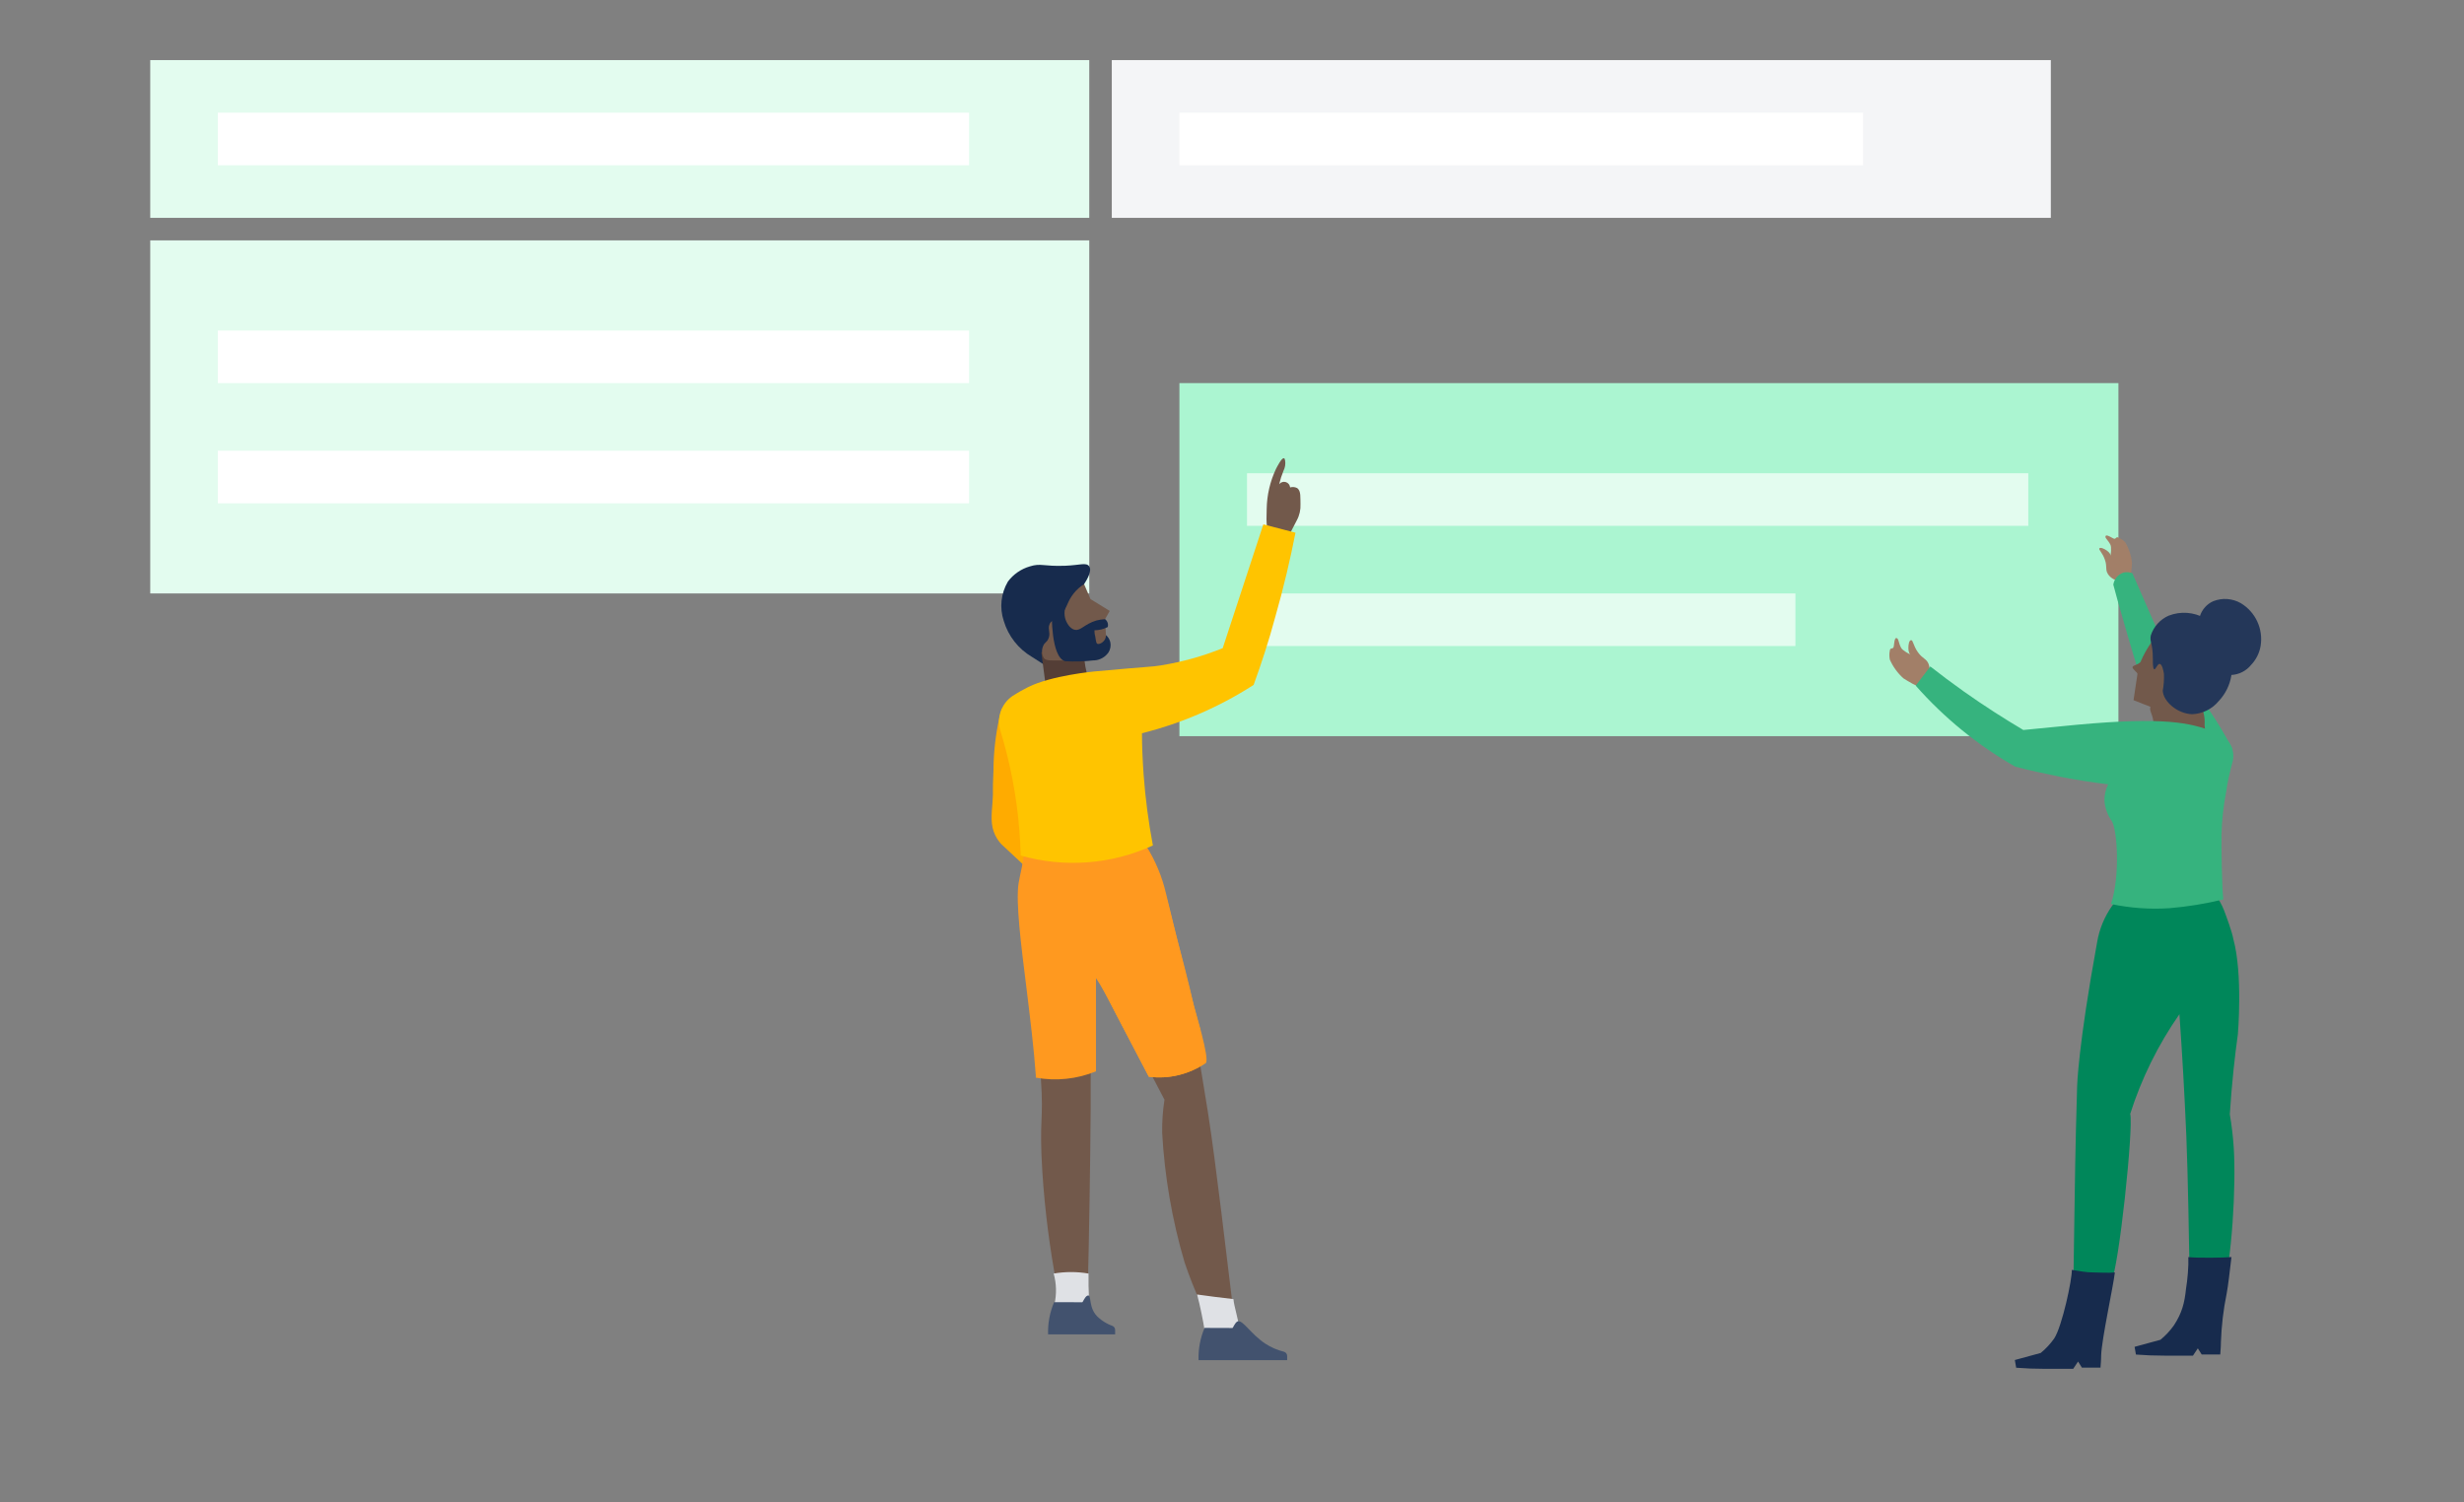 <svg xmlns="http://www.w3.org/2000/svg" width="328" height="200" viewBox="0 0 328 200">
  <rect x="0" y="0" width="328" height="200" fill="#808080" stroke="none"/>
  <g fill="none" fill-rule="evenodd">
    <rect width="125" height="21" x="20" y="8" fill="#E3FCEF"/>
    <rect width="100" height="7" x="29" y="15" fill="#FFF"/>
    <rect width="125" height="21" x="148" y="8" fill="#F4F5F7"/>
    <rect width="91" height="7" x="157" y="15" fill="#FFF"/>
    <rect width="125" height="47" x="20" y="32" fill="#E3FCEF"/>
    <rect width="100" height="7" x="29" y="44" fill="#FFF"/>
    <rect width="100" height="7" x="29" y="60" fill="#FFF"/>
    <rect width="125" height="47" x="157" y="51" fill="#ABF5D1"/>
    <rect width="104" height="7" x="166" y="63" fill="#E3FCEF"/>
    <rect width="73" height="7" x="166" y="79" fill="#E3FCEF"/>
    <g transform="translate(132 61)">
      <path fill="#72594B" fill-rule="nonzero" d="M39.28,10.863 C38.608,10.998 37.91,10.855 37.345,10.468 C36.544,9.827 36.556,8.706 36.618,6.771 C36.644,4.924 37.065,3.105 37.85,1.434 C38.011,1.126 38.615,-0.082 38.91,0.004 C39.009,0.004 39.046,0.189 39.071,0.313 C39.145,0.781 39.067,1.26 38.849,1.681 C38.613,2.256 38.423,2.85 38.282,3.455 C38.487,3.19 38.835,3.078 39.157,3.173 C39.479,3.268 39.709,3.552 39.736,3.887 C40.038,3.793 40.365,3.82 40.648,3.961 C41.227,4.318 41.08,5.304 41.116,6.105 C41.154,6.86 40.984,7.61 40.623,8.274 L39.28,10.863 Z"/>
      <path fill="#FFAB00" d="M1.356,33.356 C1.27,33.627 1.159,34.034 1.036,34.527 C0.524,36.834 0.26,39.189 0.247,41.552 C0.087,45.003 0.247,44.017 0.124,45.718 C0.001,47.418 -0.197,48.836 0.494,50.216 C0.7,50.627 0.961,51.009 1.27,51.35 L13.225,62.516 L16.306,60.446 L4.746,47.837 L6.681,33.319 L3.895,32.579 L1.356,33.356 Z"/>
      <path fill="#72594B" fill-rule="nonzero" d="M5.214,52.398 C5.458,51.338 5.848,50.318 6.372,49.366 C6.83,49.51 7.295,49.63 7.765,49.723 C8.283,49.822 8.69,49.859 8.911,49.896 C10.144,50.068 12.486,50.352 18.771,50.832 C19.213,51.363 19.625,51.919 20.004,52.496 C21.154,54.355 21.987,56.391 22.469,58.523 C26.746,76.135 27.066,76.739 27.066,76.739 C27.666,80.125 28.241,83.559 28.792,87.043 C29.876,93.933 31.367,106.96 32.181,113.554 C32.032,114.03 31.755,114.457 31.38,114.786 C31.023,115.078 30.599,115.277 30.147,115.366 C28.52,115.588 25.686,107.046 25.686,107.046 C24.031,101.429 23.03,95.639 22.703,89.792 C22.684,88.319 22.787,86.847 23.011,85.392 C21.162,81.883 19.314,78.354 17.465,74.804 C16.027,72.044 14.601,69.291 13.188,66.547 C13.188,73.12 13.188,79.796 13.188,86.575 C13.122,94.791 12.991,102.913 12.794,110.941 C12.565,111.134 12.295,111.274 12.005,111.348 C11.529,111.445 11.034,111.393 10.588,111.2 C9.851,111.001 9.185,110.6 8.665,110.041 C7.715,105.066 7.077,100.036 6.755,94.98 C6.299,87.832 6.964,88.337 6.557,82.557 C5.953,73.769 3.612,61.272 4.228,57.217 C4.314,56.465 4.869,53.877 5.214,52.398 Z"/>
      <path fill="#172B4D" fill-rule="nonzero" d="M12.313,16.766 C12.781,16.039 13.385,14.942 12.991,14.388 C12.597,13.833 11.758,14.24 9.787,14.314 C6.878,14.425 6.57,13.932 5.091,14.4 C3.923,14.738 2.897,15.447 2.17,16.421 C1.237,18.001 1.035,19.907 1.615,21.647 C2.216,23.677 3.57,25.4 5.399,26.466 L6.976,27.477 L11.438,19.786 L12.313,16.766 Z"/>
      <path fill="#543E36" fill-rule="nonzero" d="M7.186,30.176 L13.213,30.176 C12.294,28.035 12.066,25.661 12.56,23.385 L8.862,23.212 C8.862,23.434 8.751,23.742 8.64,24.112 C8.566,24.474 8.428,24.821 8.234,25.135 C7.821,25.589 7.232,25.841 6.619,25.825 L7.186,30.176 Z"/>
      <path fill="#FF991F" d="M5.88,82.458 C5.88,82.347 5.88,82.236 5.88,82.113 C5.633,78.613 5.128,74.533 4.647,70.589 C3.908,64.698 3.205,59.139 3.587,56.613 C3.698,55.91 4.265,53.285 4.598,51.855 C4.717,51.337 4.869,50.826 5.054,50.327 C5.267,49.75 5.523,49.19 5.818,48.651 L6.089,48.17 L6.619,48.33 C7.052,48.465 7.492,48.576 7.938,48.663 C8.32,48.737 8.628,48.774 8.85,48.799 L9.047,48.799 C10.206,48.971 12.486,49.242 18.907,49.735 L19.203,49.735 L19.388,49.97 C19.83,50.522 20.241,51.098 20.62,51.695 C21.822,53.612 22.697,55.715 23.208,57.919 C27.029,73.634 27.67,75.753 27.769,76.012 L27.769,76.012 L27.769,76.185 C28.015,77.602 28.262,79.056 28.508,80.499 C26.294,82.023 23.595,82.677 20.928,82.335 C19.572,79.759 18.217,77.183 16.873,74.595 L13.891,68.851 C13.891,73.104 13.891,77.368 13.891,81.62 C11.355,82.657 8.575,82.948 5.88,82.458 Z"/>
      <path fill="#FF991F" d="M6.188,61.235 C5.196,60.045 4.518,58.625 4.216,57.106 C3.952,55.352 4.066,53.562 4.548,51.855 C4.672,51.338 4.824,50.828 5.004,50.327 C5.218,49.75 5.473,49.19 5.769,48.651 L6.04,48.17 L6.57,48.33 C7.003,48.465 7.443,48.576 7.888,48.663 C8.271,48.737 8.579,48.774 8.801,48.799 L8.998,48.799 C10.156,48.971 12.436,49.242 18.858,49.735 L19.153,49.735 L19.338,49.97 C19.781,50.522 20.192,51.098 20.571,51.695 C22.777,55.183 23.541,59.793 24.626,63.774 C25.447,66.748 26.203,69.739 26.894,72.746 C27.066,73.498 29.087,80.018 28.508,80.499 C26.294,82.023 23.595,82.677 20.928,82.335 C19.572,79.759 18.217,77.183 16.873,74.595 C15.234,71.452 13.841,68.432 11.229,65.967 C9.436,64.514 7.751,62.932 6.188,61.235 L6.188,61.235 Z"/>
      <path fill="#72594B" fill-rule="nonzero" d="M12.313,16.766 L13.164,18.751 L15.727,20.328 L15.099,21.425 L15.32,25.369 C14.566,25.928 13.736,26.376 12.855,26.7 C11.672,26.911 10.469,26.985 9.269,26.922 C7.95,26.922 7.272,26.984 6.976,26.626 C6.667,26.133 6.626,25.518 6.865,24.987 C7.063,24.494 7.322,24.543 7.543,24.063 C7.901,23.311 7.457,22.83 7.679,22.177 C7.901,21.524 8.431,21.622 9.269,20.76 C10.107,19.897 10.008,19.133 10.945,17.974 C11.327,17.494 11.79,17.086 12.313,16.766 Z"/>
      <path fill="#FFC400" d="M34.88,30.176 C30.311,33.119 25.289,35.292 20.016,36.609 C20.016,38.372 20.102,40.221 20.238,42.156 C20.47,45.307 20.881,48.443 21.471,51.547 C15.951,54.078 9.71,54.555 3.871,52.891 C3.758,48.351 3.146,43.838 2.046,39.432 C1.775,38.339 1.484,37.291 1.171,36.289 C0.63,34.551 1.291,32.663 2.798,31.642 L2.798,31.642 L3.439,31.248 C3.439,31.248 4.154,30.817 4.881,30.459 C7.975,28.919 13.644,28.389 13.644,28.389 C21.372,27.674 21.101,27.809 22.604,27.563 C25.401,27.113 28.139,26.348 30.764,25.283 L36.174,8.804 L40.451,9.914 C39.761,13.426 38.886,17.198 37.752,21.154 C36.877,24.42 35.891,27.378 34.88,30.176 Z"/>
      <path fill="#DFE1E5" fill-rule="nonzero" d="M8.369 112.704L13.028 112.704C12.966 111.902 12.917 111.052 12.905 110.165 12.905 109.606 12.905 109.064 12.905 108.538 11.367 108.274 9.796 108.274 8.258 108.538 8.638 109.88 8.672 111.296 8.357 112.654L8.369 112.704zM28.36 116.118L33.019 116.118C33.019 115.292 32.23 112.765 32.193 111.939L29.63 111.631 27.35 111.323C27.559 112.087 27.744 112.888 27.929 113.788 28.114 114.688 28.237 115.353 28.36 116.118z"/>
      <path fill="#42526E" fill-rule="nonzero" d="M12.067 112.358L12.067 112.358C12.153 112.358 12.399 111.631 12.744 111.483 13.41 111.188 12.744 113.172 14.273 114.441 14.809 114.915 15.433 115.279 16.109 115.514 16.327 115.615 16.459 115.841 16.442 116.081L16.442 116.635 7.519 116.635C7.472 115.164 7.745 113.701 8.32 112.346L12.067 112.358zM32.058 115.785L32.058 115.785C32.144 115.785 32.39 115.058 32.736 114.91 33.401 114.614 34.498 116.598 36.433 117.868 37.189 118.36 38.022 118.723 38.898 118.94 39.16 119.003 39.343 119.238 39.342 119.507L39.342 120.062 27.547 120.062C27.5 118.591 27.773 117.127 28.348 115.772L32.058 115.785z"/>
      <path fill="#172B4D" fill-rule="nonzero" d="M15.099,21.425 C15.424,21.666 15.566,22.083 15.456,22.473 C14.91,22.752 14.307,22.9 13.694,22.904 C13.694,23.101 13.694,23.385 13.792,23.705 C13.915,24.568 13.977,24.642 14.051,24.691 C14.322,24.839 14.889,24.519 15.111,24.075 C15.19,23.91 15.228,23.728 15.222,23.545 C15.509,23.788 15.711,24.116 15.801,24.482 C15.902,24.947 15.818,25.433 15.567,25.837 C15.14,26.464 14.45,26.859 13.694,26.91 L13.57,26.91 C12.311,27.062 11.04,27.1 9.774,27.021 C7.876,26.454 8.012,20.649 8.012,20.402 L10.119,19.17 C9.68,19.879 9.585,20.749 9.86,21.536 C9.934,21.709 10.316,22.695 11.093,22.842 C11.869,22.99 12.325,22.103 13.915,21.61 C14.302,21.506 14.699,21.444 15.099,21.425 L15.099,21.425 Z"/>
    </g>
    <g transform="matrix(-1 0 0 1 301 70.335)">
      <g fill="#A27F68" fill-rule="nonzero" transform="scale(-1 1) rotate(-18 -6.576 70.142)">
        <path d="M0.215,4.458 C0.215,4.458 1.702,2.07 1.594,1.337 C1.486,0.605 1.116,0.216 1.359,0.026 C1.603,-0.164 2.197,0.758 2.387,0.767 C2.576,0.777 2.675,0.541 2.909,0.767 C3.196,1.018 3.426,1.326 3.585,1.672 C3.783,2.605 3.783,3.57 3.585,4.503 C3.333,5.127 2.873,6.439 2.27,6.801 C1.666,7.163 0.35,4.992 0.35,4.992 L0.215,4.458 Z"/>
        <path d="M2.558,6.267 C2.279,6.638 1.486,6.43 1.053,6.186 C0.57,5.921 0.216,5.47 0.071,4.937 C-0.101,4.241 0.296,4.033 0.278,3.011 C0.26,1.989 -0.128,1.473 0.044,1.346 C0.215,1.22 0.62,1.554 0.891,1.916 C1.404,2.595 1.098,3.047 1.54,3.852 C1.9,4.503 2.225,4.449 2.495,5.164 C2.576,5.417 2.783,5.969 2.558,6.267 Z"/>
      </g>
      <path fill="#A27F68" fill-rule="nonzero" d="M45.602,20.819 C45.115,20.964 44.565,20.267 44.34,19.77 C44.087,19.226 44.064,18.603 44.277,18.042 C44.574,17.318 45.061,17.382 45.692,16.495 C46.323,15.609 46.323,14.885 46.593,14.885 C46.863,14.885 46.963,15.437 46.963,15.935 C46.963,16.839 46.413,17.047 46.287,18.051 C46.179,18.847 46.503,19.019 46.287,19.806 C46.161,20.086 45.962,20.701 45.602,20.819 Z"/>
      <path fill="#36B37E" d="M19.683,7.495 C19.57,6.74 19.038,6.115 18.313,5.885 C17.922,5.786 17.51,5.821 17.141,5.985 L11.869,17.997 C9.718,20.302 7.782,22.8 6.083,25.459 C5.227,26.798 4.488,28.1 3.83,29.349 C3.956,29.448 5.687,30.805 5.822,30.886 C6.549,31.311 7.219,31.828 7.814,32.424 C10.7,29.231 13.244,25.741 15.402,22.013 C16.477,18.666 17.517,15.217 18.52,11.665 C18.929,10.266 19.316,8.876 19.683,7.495 Z"/>
      <g fill-rule="nonzero" transform="translate(0 9.4)">
        <path fill="#72594B" d="M14.755,14.413 C14.911,14.972 14.364,15.374 14.33,16.649 C14.317,17.368 14.462,18.082 14.755,18.739 C11.401,20.036 8.517,20.148 7.779,18.985 C7.499,18.275 7.414,17.503 7.533,16.749 C7.463,15.841 7.649,14.931 8.07,14.122 C9.456,12.188 14.352,12.915 14.755,14.413 Z"/>
        <path fill="#72594B" d="M13.637,4.531 C14.603,5.63 15.395,6.87 15.985,8.209 C16.04,8.377 16.063,8.455 16.398,8.645 C16.734,8.835 17.203,8.902 17.114,9.159 C17.024,9.416 16.521,9.752 16.465,9.964 L16.991,13.474 L15.571,14.033 L10.775,15.9 C10.831,15.71 12.586,10.925 12.575,10.657 C12.564,10.389 12.508,9.807 12.821,9.662 C13.134,9.517 13.648,6.722 13.794,6.309 C13.915,5.988 13.915,5.634 13.794,5.314 C13.715,4.844 13.637,4.531 13.637,4.531 Z"/>
        <path fill="#243759" d="M5.655,13.597 C6.532,14.659 7.823,15.294 9.199,15.341 C11.167,15.274 13.033,13.642 13.1,12.211 C12.967,11.474 12.914,10.724 12.944,9.975 C13.022,9.439 13.212,8.667 13.514,8.645 C13.816,8.622 14.028,9.405 14.23,9.36 C14.431,9.316 14.42,8.466 14.42,7.974 C14.42,5.817 14.878,5.738 14.688,4.844 C14.307,3.678 13.45,2.727 12.329,2.228 C10.734,1.602 8.941,1.733 7.455,2.586 C4.83,4.153 3.443,7.176 3.968,10.187 C4.175,11.468 4.763,12.656 5.655,13.597 L5.655,13.597 Z"/>
        <path fill="#243759" d="M1.341,8.779 C1.998,9.594 2.977,10.083 4.023,10.12 C5.42,10.094 6.622,9.13 6.952,7.773 C6.856,7.227 6.818,6.672 6.84,6.118 C6.84,5.716 7.042,5.135 7.265,5.112 C7.489,5.09 7.656,5.683 7.802,5.649 C7.947,5.615 7.947,4.978 7.947,4.609 C7.947,2.988 8.282,2.899 8.148,2.262 C7.862,1.383 7.216,0.668 6.371,0.294 C5.171,-0.177 3.823,-0.078 2.704,0.563 C0.739,1.747 -0.302,4.012 0.077,6.275 C0.243,7.216 0.682,8.087 1.341,8.779 L1.341,8.779 Z"/>
      </g>
      <g transform="translate(2.92 48.444)">
        <path fill="#00875A" d="M2.014,2.426 C2.164,2.042 2.34,1.669 2.539,1.308 C2.783,0.853 3.06,0.415 3.367,3.56214566e-13 C3.657,0.056 4.116,0.145 4.697,0.201 C5.278,0.257 5.602,0.268 5.815,0.279 C7.022,0.358 9.347,0.447 15.808,0.492 C16.212,0.904 16.586,1.345 16.926,1.811 C17.942,3.252 18.622,4.902 18.916,6.64 C21.454,20.524 21.577,25.778 21.577,25.778 C21.636,27.827 21.692,29.877 21.744,31.926 C21.871,36.822 21.979,46.564 22.068,51.415 C21.983,51.713 21.821,51.982 21.599,52.198 C20.87,52.679 19.964,52.811 19.128,52.555 C18.394,52.447 17.685,52.204 17.038,51.84 C16.026,50.023 14.057,31.374 14.512,29.5 C13.007,24.774 10.798,20.3 7.961,16.231 C7.588,21.493 7.283,26.881 7.044,32.396 C6.828,37.434 6.675,47.238 6.586,52.075 L2.293,53.785 C0.942,48.944 0.413,39.044 0.728,34.028 C0.827,32.529 1.002,31.037 1.254,29.556 C1.135,27.656 0.971,25.692 0.762,23.665 C0.591,22.033 0.397,20.446 0.181,18.903 C0.181,18.903 -0.501,10.944 0.784,6.227 C0.997,5.12 1.723,3.208 2.014,2.426 Z"/>
        <path fill="#172B4D" fill-rule="nonzero" d="M1.034 48.563C1.28 50.575 1.466 52.342 1.679 53.449 2.11 55.57 2.364 57.724 2.439 59.888 2.439 60.581 2.506 61.151 2.528 61.531L4.999 61.531 5.513 60.715 6.161 61.687C7.391 61.687 8.658 61.687 9.962 61.687 11.266 61.687 12.529 61.639 13.752 61.542L13.93 60.514 10.487 59.575C9.803 59.014 9.197 58.364 8.688 57.641 7.63 56.015 7.285 54.723 7.086 52.793 6.888 51.612 6.719 49.76 6.776 48.563 5.743 48.707 1.869 48.658 1.034 48.563zM16.553 50.609C16.799 52.622 18.305 59.479 18.38 61.643 18.38 62.336 18.447 62.906 18.469 63.286L20.939 63.286 21.454 62.47 22.102 63.442C23.332 63.442 24.599 63.442 25.903 63.442 27.207 63.442 28.47 63.394 29.692 63.297L29.871 62.269 26.428 61.33C25.743 60.77 25.138 60.119 24.628 59.396 23.57 57.77 22.229 51.468 22.286 50.272 21.253 50.416 20.429 50.619 19.386 50.609 18.545 50.615 17.388 50.704 16.553 50.609z"/>
      </g>
      <path fill="#A27F68" fill-rule="nonzero" d="M44.719,17.716 C44.719,17.716 47.548,16.595 47.927,15.907 C48.305,15.22 48.233,14.623 48.567,14.605 C48.9,14.587 48.819,15.79 48.99,15.916 C49.162,16.043 49.387,15.916 49.432,16.269 C49.514,16.666 49.514,17.075 49.432,17.472 C49.012,18.419 48.398,19.267 47.63,19.96 C47.008,20.34 45.764,21.19 45.007,21.108 C44.25,21.027 44.466,18.322 44.466,18.322 L44.719,17.716 Z"/>
      <path fill="#36B37E" d="M3.803,31.058 C3.432,29.591 4.161,28.067 5.533,27.44 L6.435,27.051 C9.391,25.875 12.933,25.079 24.549,26.147 L31.66,26.843 C34.21,25.333 36.878,23.632 39.609,21.696 C41.165,20.593 42.643,19.489 44.043,18.386 L45.989,20.937 C42.196,25.235 37.723,28.878 32.75,31.719 C30.948,32.198 28.947,32.623 26.874,33.048 C24.594,33.492 22.422,33.826 20.368,34.079 C20.704,34.749 20.874,35.491 20.863,36.241 C20.793,37.237 20.447,38.192 19.863,39 C19.178,40.149 18.736,46.175 19.989,50.01 C17.419,50.553 14.787,50.739 12.166,50.562 C9.764,50.359 7.38,49.969 5.038,49.395 C5.23,47.85 5.311,42.293 5.281,40.737 C5.229,38.802 5.015,36.874 4.641,34.975 C4.506,33.871 4.191,32.551 3.803,31.058 Z"/>
    </g>
  </g>
</svg>

